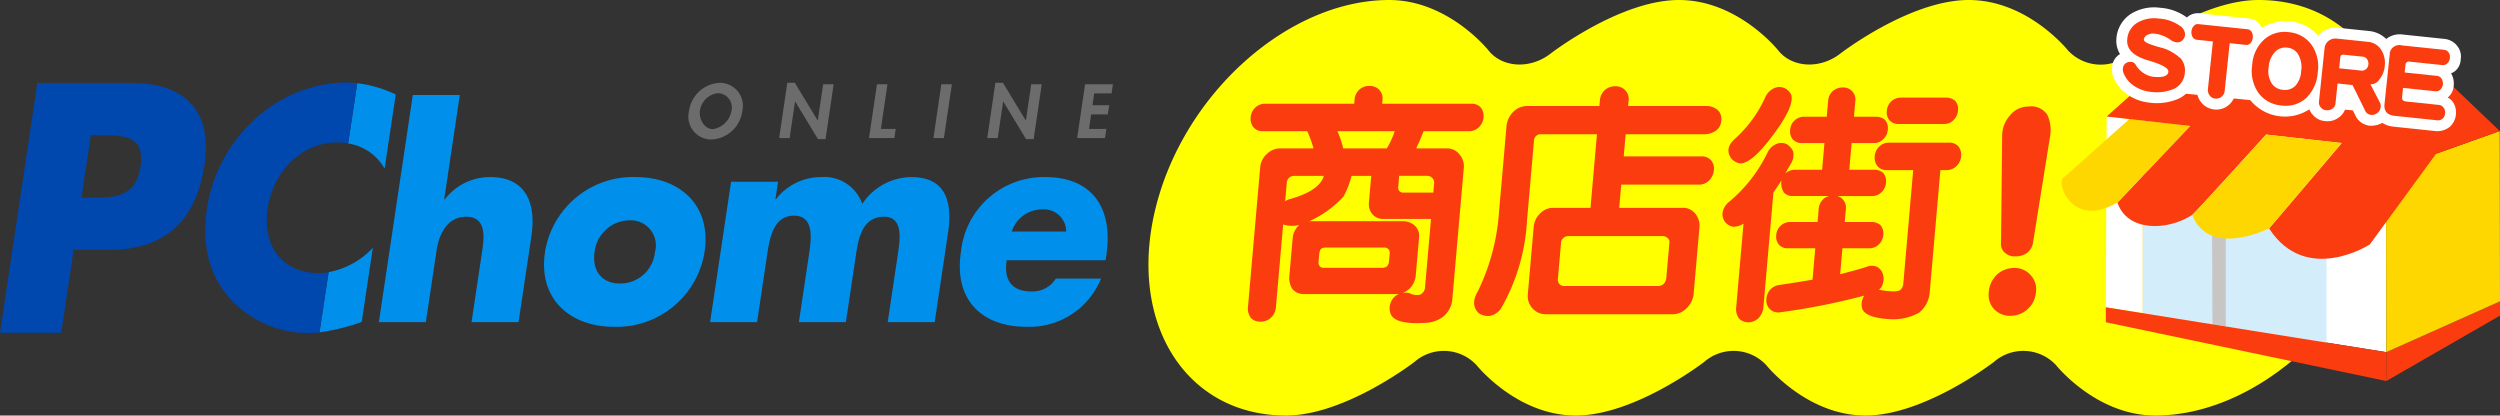 <svg id="レイヤー_1" data-name="レイヤー 1" xmlns="http://www.w3.org/2000/svg" xmlns:xlink="http://www.w3.org/1999/xlink" width="242" height="40.222" viewBox="0 0 242 40.222"><rect x="0" y="0" width="242" height="40.222" fill="#333333" stroke="none"/><defs><style>.cls-1,.cls-7{fill:#fa3c0e;}.cls-1,.cls-15{fill-rule:evenodd;}.cls-2{fill:none;}.cls-3{fill:#ff0;}.cls-4{fill:#0047ae;}.cls-5{fill:#0090eb;}.cls-6{fill:#6c6c6c;}.cls-8{fill:#fff;}.cls-9{fill:url(#linear-gradient);}.cls-10,.cls-15{fill:gold;}.cls-11{fill:url(#linear-gradient-2);}.cls-12{fill:url(#linear-gradient-3);}.cls-13{fill:#d3edfb;}.cls-14{fill:#c7c6c4;}</style><linearGradient id="linear-gradient" x1="152.548" y1="-749.658" x2="200.725" y2="-749.658" gradientTransform="matrix(-0.558, -0.08, 0, -0.782, 316.088, -539.933)" gradientUnits="userSpaceOnUse"><stop offset="0" stop-color="#fff"/><stop offset="0.188" stop-color="#fffefc"/><stop offset="0.33" stop-color="#fefcf2"/><stop offset="0.455" stop-color="#fef9e2"/><stop offset="0.572" stop-color="#fdf4cb"/><stop offset="0.683" stop-color="#fbeeae"/><stop offset="0.789" stop-color="#fae68a"/><stop offset="0.891" stop-color="#f8dd5f"/><stop offset="0.989" stop-color="#f5d22e"/><stop offset="1" stop-color="#f5d128"/></linearGradient><linearGradient id="linear-gradient-2" x1="177.594" y1="-56.976" x2="198.338" y2="-56.976" gradientTransform="matrix(0.558, -0.247, 0, 0.782, 131.579, 122.609)" xlink:href="#linear-gradient"/><linearGradient id="linear-gradient-3" x1="152.546" y1="-740.577" x2="201.19" y2="-740.577" xlink:href="#linear-gradient"/></defs><g id="Shape_17" data-name="Shape 17"><polygon class="cls-1" points="230.993 34.088 230.993 36.885 242 30.552 242 29.177 230.993 34.088"/></g><path class="cls-2" d="M9.787,13.096H8.788l-.902,6.032h.999c2.146,0,4.267,0,4.707-2.951C14.047,13.128,12.085,13.096,9.787,13.096Z"/><path class="cls-2" d="M100.958,20.266a3.108,3.108,0,0,0-3.021,2.148H103.21A2.16,2.16,0,0,0,100.958,20.266Z"/><path class="cls-2" d="M60.938,21.326a3.446,3.446,0,0,0-3.383,3.071c-.256,1.724.619,3.049,2.469,3.049a3.385,3.385,0,0,0,3.379-3.049A2.431,2.431,0,0,0,60.938,21.326Z"/><path class="cls-3" d="M218.62,0c-5.725,0-12.445,5.198-12.445,5.198a4.319,4.319,0,0,1-5.997-.32S196.295,0,190.571,0C184.848,0,178.13,5.198,178.13,5.198c-1.955,1.513-4.657,1.37-5.999-.32,0,0-3.884-4.878-9.608-4.878-5.723,0-12.44,5.198-12.44,5.198-1.958,1.513-4.657,1.37-5.999-.32,0,0-3.885-4.878-9.61-4.878C124.749,0,114.626,9.004,111.87,20.11c-2.759,11.107,2.889,20.113,12.616,20.113,5.722,0,12.444-5.197,12.444-5.197a4.321,4.321,0,0,1,5.997.317s3.884,4.88,9.608,4.88c5.723,0,12.442-5.197,12.442-5.197a4.321,4.321,0,0,1,5.997.317s3.882,4.88,9.607,4.88c5.723,0,12.442-5.197,12.442-5.197a4.323,4.323,0,0,1,5.999.317s3.882,4.88,9.607,4.88c9.727,0,19.847-9.005,22.607-20.113C233.997,9.004,228.345,0,218.62,0Z"/><path class="cls-4" d="M12.69,8.028H3.613L0,32.214H5.929l1.2-8.02h3.359c5.175,0,8.453-2.501,9.307-8.212C20.623,10.435,17.595,8.028,12.69,8.028Zm.903,8.149c-.44,2.951-2.561,2.951-4.707,2.951H7.886l.902-6.032h.999C12.085,13.096,14.047,13.128,13.593,16.177Z"/><path class="cls-5" d="M47.47,17.142a5.497,5.497,0,0,0-4.424,2.172h-.049l1.51-10.121H39.961L36.675,31.18h4.548l1.04-6.966c.239-1.59,1.059-3.233,2.858-3.233,1.824,0,1.803,1.642,1.566,3.233l-1.04,6.966h4.548l1.244-8.318C51.953,19.418,50.719,17.142,47.47,17.142Z"/><path class="cls-5" d="M61.562,17.142A8.616,8.616,0,0,0,52.757,24.397c-.692,4.638,2.543,7.235,6.642,7.235a8.608,8.608,0,0,0,8.8-7.235C68.895,19.764,65.688,17.142,61.562,17.142Zm1.841,7.255a3.385,3.385,0,0,1-3.379,3.049c-1.85,0-2.724-1.324-2.469-3.049a3.446,3.446,0,0,1,3.383-3.071A2.431,2.431,0,0,1,63.403,24.397Z"/><path class="cls-5" d="M88.203,17.142a5.77,5.77,0,0,0-4.734,2.594,3.896,3.896,0,0,0-3.987-2.594,5.503,5.503,0,0,0-4.369,2.143h-.051l.253-1.693H70.768L68.738,31.18h4.548l.968-6.489c.228-1.511.571-3.815,2.595-3.815s1.679,2.304,1.454,3.815L77.333,31.18H81.882l.97-6.489c.242-1.617.627-3.71,2.728-3.71,1.924,0,1.53,2.304,1.321,3.71L85.93,31.18h4.549l1.294-8.662C92.239,19.391,91.451,17.142,88.203,17.142Z"/><path class="cls-5" d="M101.198,17.142A8.05,8.05,0,0,0,93.017,24.397c-.7,4.691,2.094,7.235,6.339,7.235a7.471,7.471,0,0,0,7.223-4.664h-4.375a2.659,2.659,0,0,1-2.361,1.245c-1.874,0-2.691-1.06-2.397-3.022h9.572l.076-.5C107.786,20.055,105.649,17.142,101.198,17.142ZM97.937,22.414a3.108,3.108,0,0,1,3.021-2.148A2.16,2.16,0,0,1,103.21,22.414Z"/><path class="cls-6" d="M68.871,13.503a3.146,3.146,0,0,0,2.982-2.75,2.224,2.224,0,0,0-2.174-2.737,3.157,3.157,0,0,0-2.982,2.737A2.217,2.217,0,0,0,68.871,13.503Zm-1.117-2.792A1.973,1.973,0,0,1,69.53,9.019a1.386,1.386,0,0,1,1.279,1.693,2.172,2.172,0,0,1-1.792,1.79C68.154,12.502,67.638,11.499,67.755,10.711Z"/><polygon class="cls-6" points="76.957 9.826 76.971 9.826 79.179 13.468 79.913 13.468 80.696 8.155 79.679 8.155 79.165 11.658 79.149 11.658 76.941 8.016 76.21 8.016 75.423 13.365 76.437 13.365 76.957 9.826"/><polygon class="cls-6" points="86.704 12.481 85.27 12.481 85.905 8.155 84.89 8.155 84.121 13.365 86.576 13.365 86.704 12.481"/><polygon class="cls-6" points="90.356 13.365 91.37 13.365 92.141 8.155 91.123 8.155 90.356 13.365"/><polygon class="cls-6" points="97.104 9.826 97.118 9.826 99.323 13.468 100.057 13.468 100.84 8.155 99.823 8.155 99.307 11.658 99.293 11.658 97.086 8.016 96.353 8.016 95.566 13.365 96.581 13.365 97.104 9.826"/><polygon class="cls-6" points="104.268 13.365 106.964 13.365 107.095 12.481 105.414 12.481 105.623 11.071 107.238 11.071 107.369 10.186 105.752 10.186 105.922 9.039 107.601 9.039 107.73 8.155 105.035 8.155 104.268 13.365"/><path class="cls-5" d="M37.231,16.322l1.074-7.176A11.8,11.8,0,0,0,34.584,8.057L33.7,13.889A4.89,4.89,0,0,1,37.231,16.322Z"/><path class="cls-5" d="M35.014,31.167l1.074-7.178a7.771,7.771,0,0,1-4.276,2.353l-.885,5.835A21.254,21.254,0,0,0,35.014,31.167Z"/><path class="cls-4" d="M32.656,13.788A6.045,6.045,0,0,1,33.7,13.889l.884-5.832a11.2,11.2,0,0,0-1.265-.072,13.394,13.394,0,0,0-8.826,3.725,14.628,14.628,0,0,0-4.456,8.433c-.511,3.421.138,6.412,2.184,8.705a10.199,10.199,0,0,0,8.706,3.329l.885-5.835a5.987,5.987,0,0,1-.96.09c-3.517,0-5.486-2.626-4.942-6.259C26.445,16.599,29.198,13.788,32.656,13.788Z"/><path class="cls-7" d="M168.449,15.819q1.094,0,2.967-2.462,2.306-2.992,1.978-4.168a1.31,1.31,0,0,0-.67-.667,1.195,1.195,0,0,0-1,.023,1.698,1.698,0,0,0-.825.829,12.18,12.18,0,0,1-2.92,4.028q-1.106.967-.375,1.957A1.442,1.442,0,0,0,168.449,15.819Z"/><path class="cls-7" d="M137.806,12.701h4.384a1.33,1.33,0,0,0,.968-.393,1.426,1.426,0,0,0,.446-.948,1.272,1.272,0,0,0-.28-.97,1.148,1.148,0,0,0-.901-.348H133.79l.031-.345a1.199,1.199,0,0,0-.322-1.013,1.272,1.272,0,0,0-.921-.367,1.426,1.426,0,0,0-1.01.367,1.518,1.518,0,0,0-.454,1.013l-.028.345h-8.584a1.342,1.342,0,0,0-.989.372,1.414,1.414,0,0,0-.447.946,1.275,1.275,0,0,0,.28.97,1.13,1.13,0,0,0,.921.37h4.282a15.087,15.087,0,0,1,.606,1.662H123.922a1.882,1.882,0,0,0-1.301.551,1.968,1.968,0,0,0-.631,1.243l-1.182,13.507a1.533,1.533,0,0,0,.288,1.127,1.258,1.258,0,0,0,.948.346,1.443,1.443,0,0,0,1.013-.415,1.57,1.57,0,0,0,.458-1.058l.695-7.939a2.797,2.797,0,0,0,1.578.045.158.158,0,0,0-.099.093,1.903,1.903,0,0,0-.553,1.127l-.328,3.751a1.876,1.876,0,0,0,.321,1.264,1.416,1.416,0,0,0,1.096.459H135.22a.315.315,0,0,1,.161,0,1.529,1.529,0,0,0-.815.991,1.471,1.471,0,0,0,.112,1.059q.556.92,3.345.736a3.049,3.049,0,0,0,1.52-.483,2.44,2.44,0,0,0,1.051-1.909l1.105-12.633a1.742,1.742,0,0,0-.452-1.313A1.516,1.516,0,0,0,140,14.363h-2.906a6.181,6.181,0,0,1,.28-.615Q137.632,13.133,137.806,12.701Zm-2.8,0a8.007,8.007,0,0,1-.76,1.662h-4.227a8.441,8.441,0,0,0-.56-1.662Zm-10.082,6.554a1.37,1.37,0,0,0-.52.229l.161-1.842a.724.724,0,0,1,.22-.436.757.757,0,0,1,.472-.185h2.885a1.472,1.472,0,0,1-.119.324Q127.418,18.541,124.924,19.255Zm9.532,6.066a.862.862,0,0,1-.174.438.672.672,0,0,1-.469.161h-5.663a.491.491,0,0,1-.415-.161.615.615,0,0,1-.099-.438l.068-.76a.934.934,0,0,1,.151-.438.616.616,0,0,1,.467-.162h5.663a.518.518,0,0,1,.436.186.534.534,0,0,1,.101.414Zm3.491,2.447a.82.82,0,0,1-.497.76,1.464,1.464,0,0,1-1.033-.161,1.364,1.364,0,0,0-.613,0,3.273,3.273,0,0,0,.602-.391,2.075,2.075,0,0,0,.63-1.22l.328-3.752a1.336,1.336,0,0,0-.315-1.06,1.639,1.639,0,0,0-1.225-.529h-8.995a.32.32,0,0,0-.139.024,10.349,10.349,0,0,0,3.346-2.393,8.021,8.021,0,0,0,.791-2.025h1.909l-.226,2.591a1.537,1.537,0,0,0,.354,1.146,1.367,1.367,0,0,0,1.074.435h4.586ZM138.19,17.02a.696.696,0,0,1,.455.206.656.656,0,0,1,.181.504l-.081.915h-2.879a.491.491,0,0,1-.417-.161.517.517,0,0,1-.099-.412l.09-1.053Z"/><path class="cls-7" d="M165.194,10.264h-7.593l.044-.484a1.234,1.234,0,0,0-1.279-1.428,1.473,1.473,0,0,0-1.048.391,1.535,1.535,0,0,0-.452,1.037l-.043.484h-6.821a1.917,1.917,0,0,0-1.503.55,2.24,2.24,0,0,0-.676,1.471L145.107,20.5a20.752,20.752,0,0,1-2.034,7.665q-.801,1.335.084,2.163a1.648,1.648,0,0,0,1.045.253,1.707,1.707,0,0,0,1.105-.737,19.135,19.135,0,0,0,2.505-8.469l.671-7.689a.657.657,0,0,1,.745-.691h5.357l-.624,7.126H150.41a1.7,1.7,0,0,0-1.289.507,2.042,2.042,0,0,0-.657,1.312L147.89,28.51a1.766,1.766,0,0,0,1.626,1.912h12.37a1.922,1.922,0,0,0,1.343-.552,2.302,2.302,0,0,0,.708-1.359l.575-6.569a1.817,1.817,0,0,0-.435-1.29,1.505,1.505,0,0,0-1.298-.53H156.74l.197-2.252h7.501a1.341,1.341,0,0,0,1.013-.414,1.551,1.551,0,0,0,.449-.964,1.252,1.252,0,0,0-.277-.988,1.215,1.215,0,0,0-.946-.366h-7.5l.188-2.143h7.592a1.982,1.982,0,0,0,1.142-.344,1.273,1.273,0,0,0,.522-1.033,1.144,1.144,0,0,0-.347-.964A1.615,1.615,0,0,0,165.194,10.264Zm-4.269,12.589a.739.739,0,0,1,.506.185.532.532,0,0,1,.164.486l-.3,3.424a1.045,1.045,0,0,1-.226.51.812.812,0,0,1-.568.23h-9.121a.609.609,0,0,1-.458-.23.659.659,0,0,1-.115-.51l.3-3.424a.603.603,0,0,1,.2-.462.707.707,0,0,1,.494-.209Z"/><path class="cls-7" d="M189.556,14.155a1.154,1.154,0,0,0-.902-.346h-5.747a1.337,1.337,0,0,0-.986.369,1.411,1.411,0,0,0-.446.949,1.281,1.281,0,0,0,.277.97,1.137,1.137,0,0,0,.924.37h2.522l-.956,10.952a.913.913,0,0,1-.284.644c-.245.184-.863.192-1.861.023-.059-.014-.134-.032-.222-.047a.82.82,0,0,0,.332-.436,1.631,1.631,0,0,0,.068-1.035,1.225,1.225,0,0,0-.571-.737,1.298,1.298,0,0,0-1.02,0q-.932.3-2.557.712l.22-2.509h2.591a1.253,1.253,0,0,0,.944-.39,1.386,1.386,0,0,0,.42-.894,1.24,1.24,0,0,0-.258-.941,1.327,1.327,0,0,0-.881-.322H178.57l.107-1.221a1.169,1.169,0,0,0-.322-.99.973.973,0,0,0-.52-.299h3.364a1.251,1.251,0,0,0,.944-.39,1.392,1.392,0,0,0,.42-.895,1.236,1.236,0,0,0-.26-.942,1.314,1.314,0,0,0-.88-.321h-2.41l.226-2.583h2.136a1.255,1.255,0,0,0,.946-.391,1.392,1.392,0,0,0,.418-.895,1.238,1.238,0,0,0-.257-.94,1.319,1.319,0,0,0-.882-.322h-2.138l.132-1.497a1.167,1.167,0,0,0-1.211-1.333,1.462,1.462,0,0,0-.993.367,1.43,1.43,0,0,0-.428.966L176.83,11.298h-2.159a1.35,1.35,0,0,0-1.383,1.262,1.229,1.229,0,0,0,.259.941,1.152,1.152,0,0,0,.901.346h2.159l-.226,2.583h-2.602a1.36,1.36,0,0,0-.961.368c.174-.322.36-.652.563-.99a1.606,1.606,0,0,0,.192-1.151,1.567,1.567,0,0,0-.64-.714,1.254,1.254,0,0,0-.996,0,1.68,1.68,0,0,0-.842.83,14.27,14.27,0,0,1-3.68,4.734,1.74,1.74,0,0,0-.654.991,1.209,1.209,0,0,0,.212.966,1.222,1.222,0,0,0,.819.483,1.832,1.832,0,0,0,.98-.3l-.708,8.102a1.53,1.53,0,0,0,.27,1.082,1.289,1.289,0,0,0,.907.369,1.467,1.467,0,0,0,.972-.392,1.787,1.787,0,0,0,.483-1.059l.972-11.116c.257-.367.517-.757.777-1.171a1.706,1.706,0,0,0,.234,1.171,1.137,1.137,0,0,0,.893.343h3.495a1.139,1.139,0,0,0-.596.324,1.439,1.439,0,0,0-.425.966L175.94,21.487h-2.615a1.351,1.351,0,0,0-1.383,1.263,1.239,1.239,0,0,0,.259.941,1.155,1.155,0,0,0,.903.343h2.614l-.266,3.04q-1.755.298-3.181.505a1.456,1.456,0,0,0-.954.506,1.571,1.571,0,0,0-.335.968,1.139,1.139,0,0,0,1.35,1.174,64.988,64.988,0,0,0,8.129-1.612,1.178,1.178,0,0,0-.167.345,1.43,1.43,0,0,0,.003,1.013q.41.784,2.606.921a5.179,5.179,0,0,0,2.853-.621,2.786,2.786,0,0,0,1.037-1.933L187.83,16.467h.591a1.321,1.321,0,0,0,.965-.393,1.413,1.413,0,0,0,.448-.948A1.289,1.289,0,0,0,189.556,14.155Z"/><path class="cls-7" d="M183.806,12h4.365a1.257,1.257,0,0,0,.944-.39,1.39,1.39,0,0,0,.418-.896,1.238,1.238,0,0,0-.257-.941,1.326,1.326,0,0,0-.882-.322h-4.364a1.361,1.361,0,0,0-.964.369,1.381,1.381,0,0,0-.419.894,1.226,1.226,0,0,0,.259.94A1.15,1.15,0,0,0,183.806,12Z"/><path class="cls-7" d="M196.38,10.311a2.291,2.291,0,0,0-1.825.873,2.973,2.973,0,0,0-.746,2.026l-.108,10.312a1.063,1.063,0,0,0,.373.945,1.385,1.385,0,0,0,1.038.345,1.858,1.858,0,0,0,1.095-.322,1.603,1.603,0,0,0,.585-.968l1.653-10.312a3.517,3.517,0,0,0-.252-2.071A1.844,1.844,0,0,0,196.38,10.311Z"/><path class="cls-7" d="M195.012,25.939a2.484,2.484,0,0,0-1.69.623,2.607,2.607,0,0,0-.808,1.703,2.025,2.025,0,0,0,.473,1.611,2.073,2.073,0,0,0,1.62.691,2.406,2.406,0,0,0,1.694-.668,2.44,2.44,0,0,0,.78-1.633,1.987,1.987,0,0,0-.496-1.612A2.033,2.033,0,0,0,195.012,25.939Z"/><polygon class="cls-8" points="230.993 34.088 203.845 29.746 203.927 11.277 230.966 14.313 230.993 34.088"/><polygon class="cls-9" points="230.966 34.198 230.966 34.082 230.779 34.167 230.966 34.198"/><polygon class="cls-10" points="230.966 16.602 230.993 34.088 241.999 29.174 241.976 12.681 230.966 16.602"/><polygon class="cls-11" points="230.676 34.211 230.779 34.167 230.676 34.151 230.676 34.211"/><polygon class="cls-12" points="207.402 16.602 207.402 30.357 214.13 31.453 214.13 22.487 215.459 22.535 215.459 31.601 214.907 31.58 225.191 33.257 225.191 21.368 207.402 16.602"/><polygon class="cls-13" points="207.422 19.043 207.422 30.318 225.209 33.182 225.212 22.487 207.422 19.043"/><polygon class="cls-14" points="215.459 31.601 215.459 22.535 214.13 22.487 214.167 31.401 215.459 31.601"/><polygon class="cls-1" points="203.845 29.746 203.845 31.195 230.993 36.885 230.993 34.088 203.845 29.746"/><path class="cls-15" d="M199.712,17.225c-.668.594.925,4.929,5.263,2.372l7.062-7.408-5.913-.67S199.749,17.225,199.712,17.225Z"/><path class="cls-7" d="M235.449,6.458,210.696,5.224l-6.769,6.053,8.103.918-7.055,7.424c.925,2.779,4.744,2.781,7.228,1.187.075.037,7.154-7.781,7.154-7.781l7.322.822L219.65,22.117c3.581,5.528,9.747,1.547,9.747,1.547l6.41-8.775,6.17-2.207Z"/><path class="cls-10" d="M219.357,13.025s-7.079,7.818-7.154,7.781c.896,2.339,3.43,3.087,7.447,1.311l7.029-8.27Z"/><polygon class="cls-8" points="233.315 11.246 208.909 8.8 208.909 3.606 236.482 5.226 233.315 11.246"/><path class="cls-7" d="M211.016,2.501a3.924,3.924,0,0,0-2.026-.702,3.257,3.257,0,0,0-2.065.38A2.039,2.039,0,0,0,205.919,3.79q-.148,1.426,2.02,2.055c1.345.39,1.996.759,1.961,1.106q-.068.629-1.506.479a2.397,2.397,0,0,1-1.677-1.188.556.556,0,0,0-.417-.254.8.8,0,0,0-.52.129.675.675,0,0,0-.282.478,1.053,1.053,0,0,0,.095.562,2.704,2.704,0,0,0,1.003,1.171,3.564,3.564,0,0,0,1.637.567,4.207,4.207,0,0,0,2.033-.226,1.829,1.829,0,0,0,1.22-1.587,1.784,1.784,0,0,0-.384-1.414,5.274,5.274,0,0,0-1.147-.784,4.219,4.219,0,0,0-.861-.299,10.004,10.004,0,0,1-1.074-.347c-.343-.143-.51-.281-.495-.418a.574.574,0,0,1,.334-.439,1.256,1.256,0,0,1,.746-.121,3.31,3.31,0,0,1,1.566.644,1.129,1.129,0,0,0,.536.188.678.678,0,0,0,.549-.181.874.874,0,0,0,.258-.55A1.021,1.021,0,0,0,211.016,2.501Z"/><path class="cls-7" d="M217.971,3.113a.49.49,0,0,0-.412-.28l-4.75-.499a.496.496,0,0,0-.454.181.841.841,0,0,0-.221.511.835.835,0,0,0,.103.535.528.528,0,0,0,.428.29l1.544.161-.476,4.55a.891.891,0,0,0,.157.671.732.732,0,0,0,.52.309.848.848,0,0,0,.612-.155.868.868,0,0,0,.334-.655l.476-4.551,1.567.164a.496.496,0,0,0,.463-.196.855.855,0,0,0,.205-.494A.904.904,0,0,0,217.971,3.113Z"/><path class="cls-7" d="M223.673,4.227a3.031,3.031,0,0,0-2.119-1.113,2.989,2.989,0,0,0-2.312.65A3.626,3.626,0,0,0,218.011,6.32a3.707,3.707,0,0,0,.626,2.699,3.028,3.028,0,0,0,2.2,1.192,2.934,2.934,0,0,0,2.399-.72,3.797,3.797,0,0,0,1.123-2.507A3.643,3.643,0,0,0,223.673,4.227Zm-.919,2.641a2.32,2.32,0,0,1-.561,1.438,1.409,1.409,0,0,1-1.206.388,1.433,1.433,0,0,1-1.099-.638,2.215,2.215,0,0,1-.283-1.518,2.376,2.376,0,0,1,.652-1.548,1.408,1.408,0,0,1,1.157-.379,1.379,1.379,0,0,1,1.022.607A2.432,2.432,0,0,1,222.754,6.868Z"/><path class="cls-7" d="M230.341,7.666a2.346,2.346,0,0,0,.5-1.251,2.378,2.378,0,0,0-.313-1.545,1.686,1.686,0,0,0-1.33-.822l-2.974-.31a1.089,1.089,0,0,0-.792.197,1.027,1.027,0,0,0-.418.761l-.535,5.122a.709.709,0,0,0,.188.596.747.747,0,0,0,.511.254.842.842,0,0,0,.593-.147.684.684,0,0,0,.306-.535l.199-1.905,1.448.151,1.188,2.408a.73.73,0,0,0,.552.476.893.893,0,0,0,.661-.174.868.868,0,0,0,.332-.64.748.748,0,0,0-.107-.421L229.46,8.159A1.011,1.011,0,0,0,230.341,7.666Zm-1.084-1.416a.64.64,0,0,1-.215.433.575.575,0,0,1-.488.149L226.43,6.611l.106-1.012c.017-.149.064-.243.143-.283a.658.658,0,0,1,.299-.011l1.718.178a.582.582,0,0,1,.454.276A.719.719,0,0,1,229.258,6.25Z"/><path class="cls-8" d="M227.07,4.42Zm-.766.089a1.179,1.179,0,0,0-.653.994l-.106,1.016a.659.659,0,0,0-.005.093.891.891,0,0,0,.797.885l2.125.224a1.478,1.478,0,0,0,1.198-.395h0c0-.029.479-.972.483-.98-.001-.006-.251-1.078-.251-1.078a1.456,1.456,0,0,0-1.105-.668L227.07,4.42Zm3.84,1.834-.002.004C230.189,6.55,230.236,6.157,230.144,6.343Zm-.485.981h0Z"/><path class="cls-7" d="M236.565,4.819l-4.072-.425a.931.931,0,0,0-1.174.917l-.499,4.767c-.072.679.261,1.059,1,1.136l4.055.425a.713.713,0,0,0,.588-.167.797.797,0,0,0,.224-.502.783.783,0,0,0-.137-.538.653.653,0,0,0-.486-.278L232.9,9.823c-.277-.031-.403-.171-.376-.424l.092-.893,3.095.325a.62.62,0,0,0,.541-.181.847.847,0,0,0,.092-1.03.579.579,0,0,0-.453-.276l-3.118-.325.074-.728a.333.333,0,0,1,.421-.323l3.118.327a.628.628,0,0,0,.533-.173.804.804,0,0,0,.229-.499.756.756,0,0,0-.107-.519A.598.598,0,0,0,236.565,4.819Z"/><path class="cls-8" d="M218.745,2.663l.006.031c.003.007.01.01.012.016C218.798,2.778,218.745,2.634,218.745,2.663Z"/><path class="cls-8" d="M238.195,5.738a1.588,1.588,0,0,0-.254-1.177l-.023-.038a1.801,1.801,0,0,0-1.229-.749l-.015-.003-4.072-.426a2.117,2.117,0,0,0-1.617.426,2.774,2.774,0,0,0-1.677-.77L226.335,2.69a2.159,2.159,0,0,0-1.527.398,1.96,1.96,0,0,0-.394.384,4.075,4.075,0,0,0-2.76-1.407,4.6,4.6,0,0,0-2.734.632l-.011-.044a1.421,1.421,0,0,0-1.243-.868l-4.749-.497a1.551,1.551,0,0,0-1.227.405l-.028-.023A4.96,4.96,0,0,0,209.1.752a4.303,4.303,0,0,0-2.722.526,3.106,3.106,0,0,0-1.507,2.406c-.007.086-.013.18-.013.279a2.469,2.469,0,0,0,.362,1.276l-.038.016a1.57,1.57,0,0,0-.728,1.195,2.02,2.02,0,0,0,.171,1.126,3.779,3.779,0,0,0,1.385,1.629,4.624,4.624,0,0,0,2.111.738,5.307,5.307,0,0,0,2.54-.298,2.858,2.858,0,0,0,1.87-2.452,3.426,3.426,0,0,0,.02-.371,2.759,2.759,0,0,0-.644-1.828c-.02-.028-.022-.03-.257-.197a2.159,2.159,0,0,0,.247-.112,1.628,1.628,0,0,0,.654.216l.5.052c-.042.402-.092.873-.142,1.343-.093.877-.186,1.749-.224,2.164a1.813,1.813,0,0,0,.37,1.42,1.848,1.848,0,0,0,1.258.714,1.815,1.815,0,0,0,1.331-.353v.001a1.887,1.887,0,0,0,.76-1.398l.366-3.502.335.034a6.189,6.189,0,0,0-.144.836,4.758,4.758,0,0,0,.831,3.439,4.338,4.338,0,0,0,5.755.933,1.688,1.688,0,0,0,.36.565l.014.013,0,0a1.674,1.674,0,0,0,1.149.556,1.751,1.751,0,0,0,1.299-.328h0a1.729,1.729,0,0,0,.755-1.292l.06-.577.783,1.586a1.742,1.742,0,0,0,1.388,1.059s.054.006.145.006a2.261,2.261,0,0,0,1.105-.279,2.449,2.449,0,0,0,1.104.37s3.292.347,4.057.426a1.864,1.864,0,0,0,.186.009,1.927,1.927,0,0,0,1.234-.459,1.861,1.861,0,0,0,.548-1.16,1.806,1.806,0,0,0-.319-1.242,1.341,1.341,0,0,0-.486-.392.274.274,0,0,0,.058-.045,1.565,1.565,0,0,0,.533-1.134,1.925,1.925,0,0,0-.259-1.169,1.285,1.285,0,0,0,.385-.214A1.497,1.497,0,0,0,238.195,5.738Z"/><path class="cls-7" d="M211.016,2.501a3.924,3.924,0,0,0-2.026-.702,3.257,3.257,0,0,0-2.065.38A2.039,2.039,0,0,0,205.919,3.79q-.148,1.426,2.02,2.055c1.345.39,1.996.759,1.961,1.106q-.068.629-1.506.479a2.397,2.397,0,0,1-1.677-1.188.556.556,0,0,0-.417-.254.8.8,0,0,0-.52.129.675.675,0,0,0-.282.478,1.053,1.053,0,0,0,.095.562,2.704,2.704,0,0,0,1.003,1.171,3.564,3.564,0,0,0,1.637.567,4.207,4.207,0,0,0,2.033-.226,1.829,1.829,0,0,0,1.22-1.587,1.784,1.784,0,0,0-.384-1.414,5.274,5.274,0,0,0-1.147-.784,4.219,4.219,0,0,0-.861-.299,10.004,10.004,0,0,1-1.074-.347c-.343-.143-.51-.281-.495-.418a.574.574,0,0,1,.334-.439,1.256,1.256,0,0,1,.746-.121,3.31,3.31,0,0,1,1.566.644,1.129,1.129,0,0,0,.536.188.678.678,0,0,0,.549-.181.874.874,0,0,0,.258-.55A1.021,1.021,0,0,0,211.016,2.501Z"/><path class="cls-7" d="M217.971,3.113a.49.49,0,0,0-.412-.28l-4.75-.499a.496.496,0,0,0-.454.181.841.841,0,0,0-.221.511.835.835,0,0,0,.103.535.528.528,0,0,0,.428.29l1.544.161-.476,4.55a.891.891,0,0,0,.157.671.732.732,0,0,0,.52.309.848.848,0,0,0,.612-.155.868.868,0,0,0,.334-.655l.476-4.551,1.567.164a.496.496,0,0,0,.463-.196.855.855,0,0,0,.205-.494A.904.904,0,0,0,217.971,3.113Z"/><path class="cls-7" d="M223.673,4.227a3.031,3.031,0,0,0-2.119-1.113,2.989,2.989,0,0,0-2.312.65A3.626,3.626,0,0,0,218.011,6.32a3.707,3.707,0,0,0,.626,2.699,3.028,3.028,0,0,0,2.2,1.192,2.934,2.934,0,0,0,2.399-.72,3.797,3.797,0,0,0,1.123-2.507A3.643,3.643,0,0,0,223.673,4.227Zm-.919,2.641a2.32,2.32,0,0,1-.561,1.438,1.409,1.409,0,0,1-1.206.388,1.433,1.433,0,0,1-1.099-.638,2.215,2.215,0,0,1-.283-1.518,2.376,2.376,0,0,1,.652-1.548,1.408,1.408,0,0,1,1.157-.379,1.379,1.379,0,0,1,1.022.607A2.432,2.432,0,0,1,222.754,6.868Z"/><path class="cls-7" d="M230.341,7.666a2.346,2.346,0,0,0,.5-1.251,2.378,2.378,0,0,0-.313-1.545,1.686,1.686,0,0,0-1.33-.822l-2.974-.31a1.089,1.089,0,0,0-.792.197,1.027,1.027,0,0,0-.418.761l-.535,5.122a.709.709,0,0,0,.188.596.747.747,0,0,0,.511.254.842.842,0,0,0,.593-.147.684.684,0,0,0,.306-.535l.199-1.905,1.448.151,1.188,2.408a.73.73,0,0,0,.552.476.893.893,0,0,0,.661-.174.868.868,0,0,0,.332-.64.748.748,0,0,0-.107-.421L229.46,8.159A1.011,1.011,0,0,0,230.341,7.666Zm-1.084-1.416a.64.64,0,0,1-.215.433.575.575,0,0,1-.488.149L226.43,6.611l.106-1.012c.017-.149.064-.243.143-.283a.658.658,0,0,1,.299-.011l1.718.178a.582.582,0,0,1,.454.276A.719.719,0,0,1,229.258,6.25Z"/><path class="cls-7" d="M236.565,4.819l-4.072-.425a.931.931,0,0,0-1.174.917l-.499,4.767c-.072.679.261,1.059,1,1.136l4.055.425a.713.713,0,0,0,.588-.167.797.797,0,0,0,.224-.502.783.783,0,0,0-.137-.538.653.653,0,0,0-.486-.278L232.9,9.823c-.277-.031-.403-.171-.376-.424l.092-.893,3.095.325a.62.62,0,0,0,.541-.181.847.847,0,0,0,.092-1.03.579.579,0,0,0-.453-.276l-3.118-.325.074-.728a.333.333,0,0,1,.421-.323l3.118.327a.628.628,0,0,0,.533-.173.804.804,0,0,0,.229-.499.756.756,0,0,0-.107-.519A.598.598,0,0,0,236.565,4.819Z"/></svg>